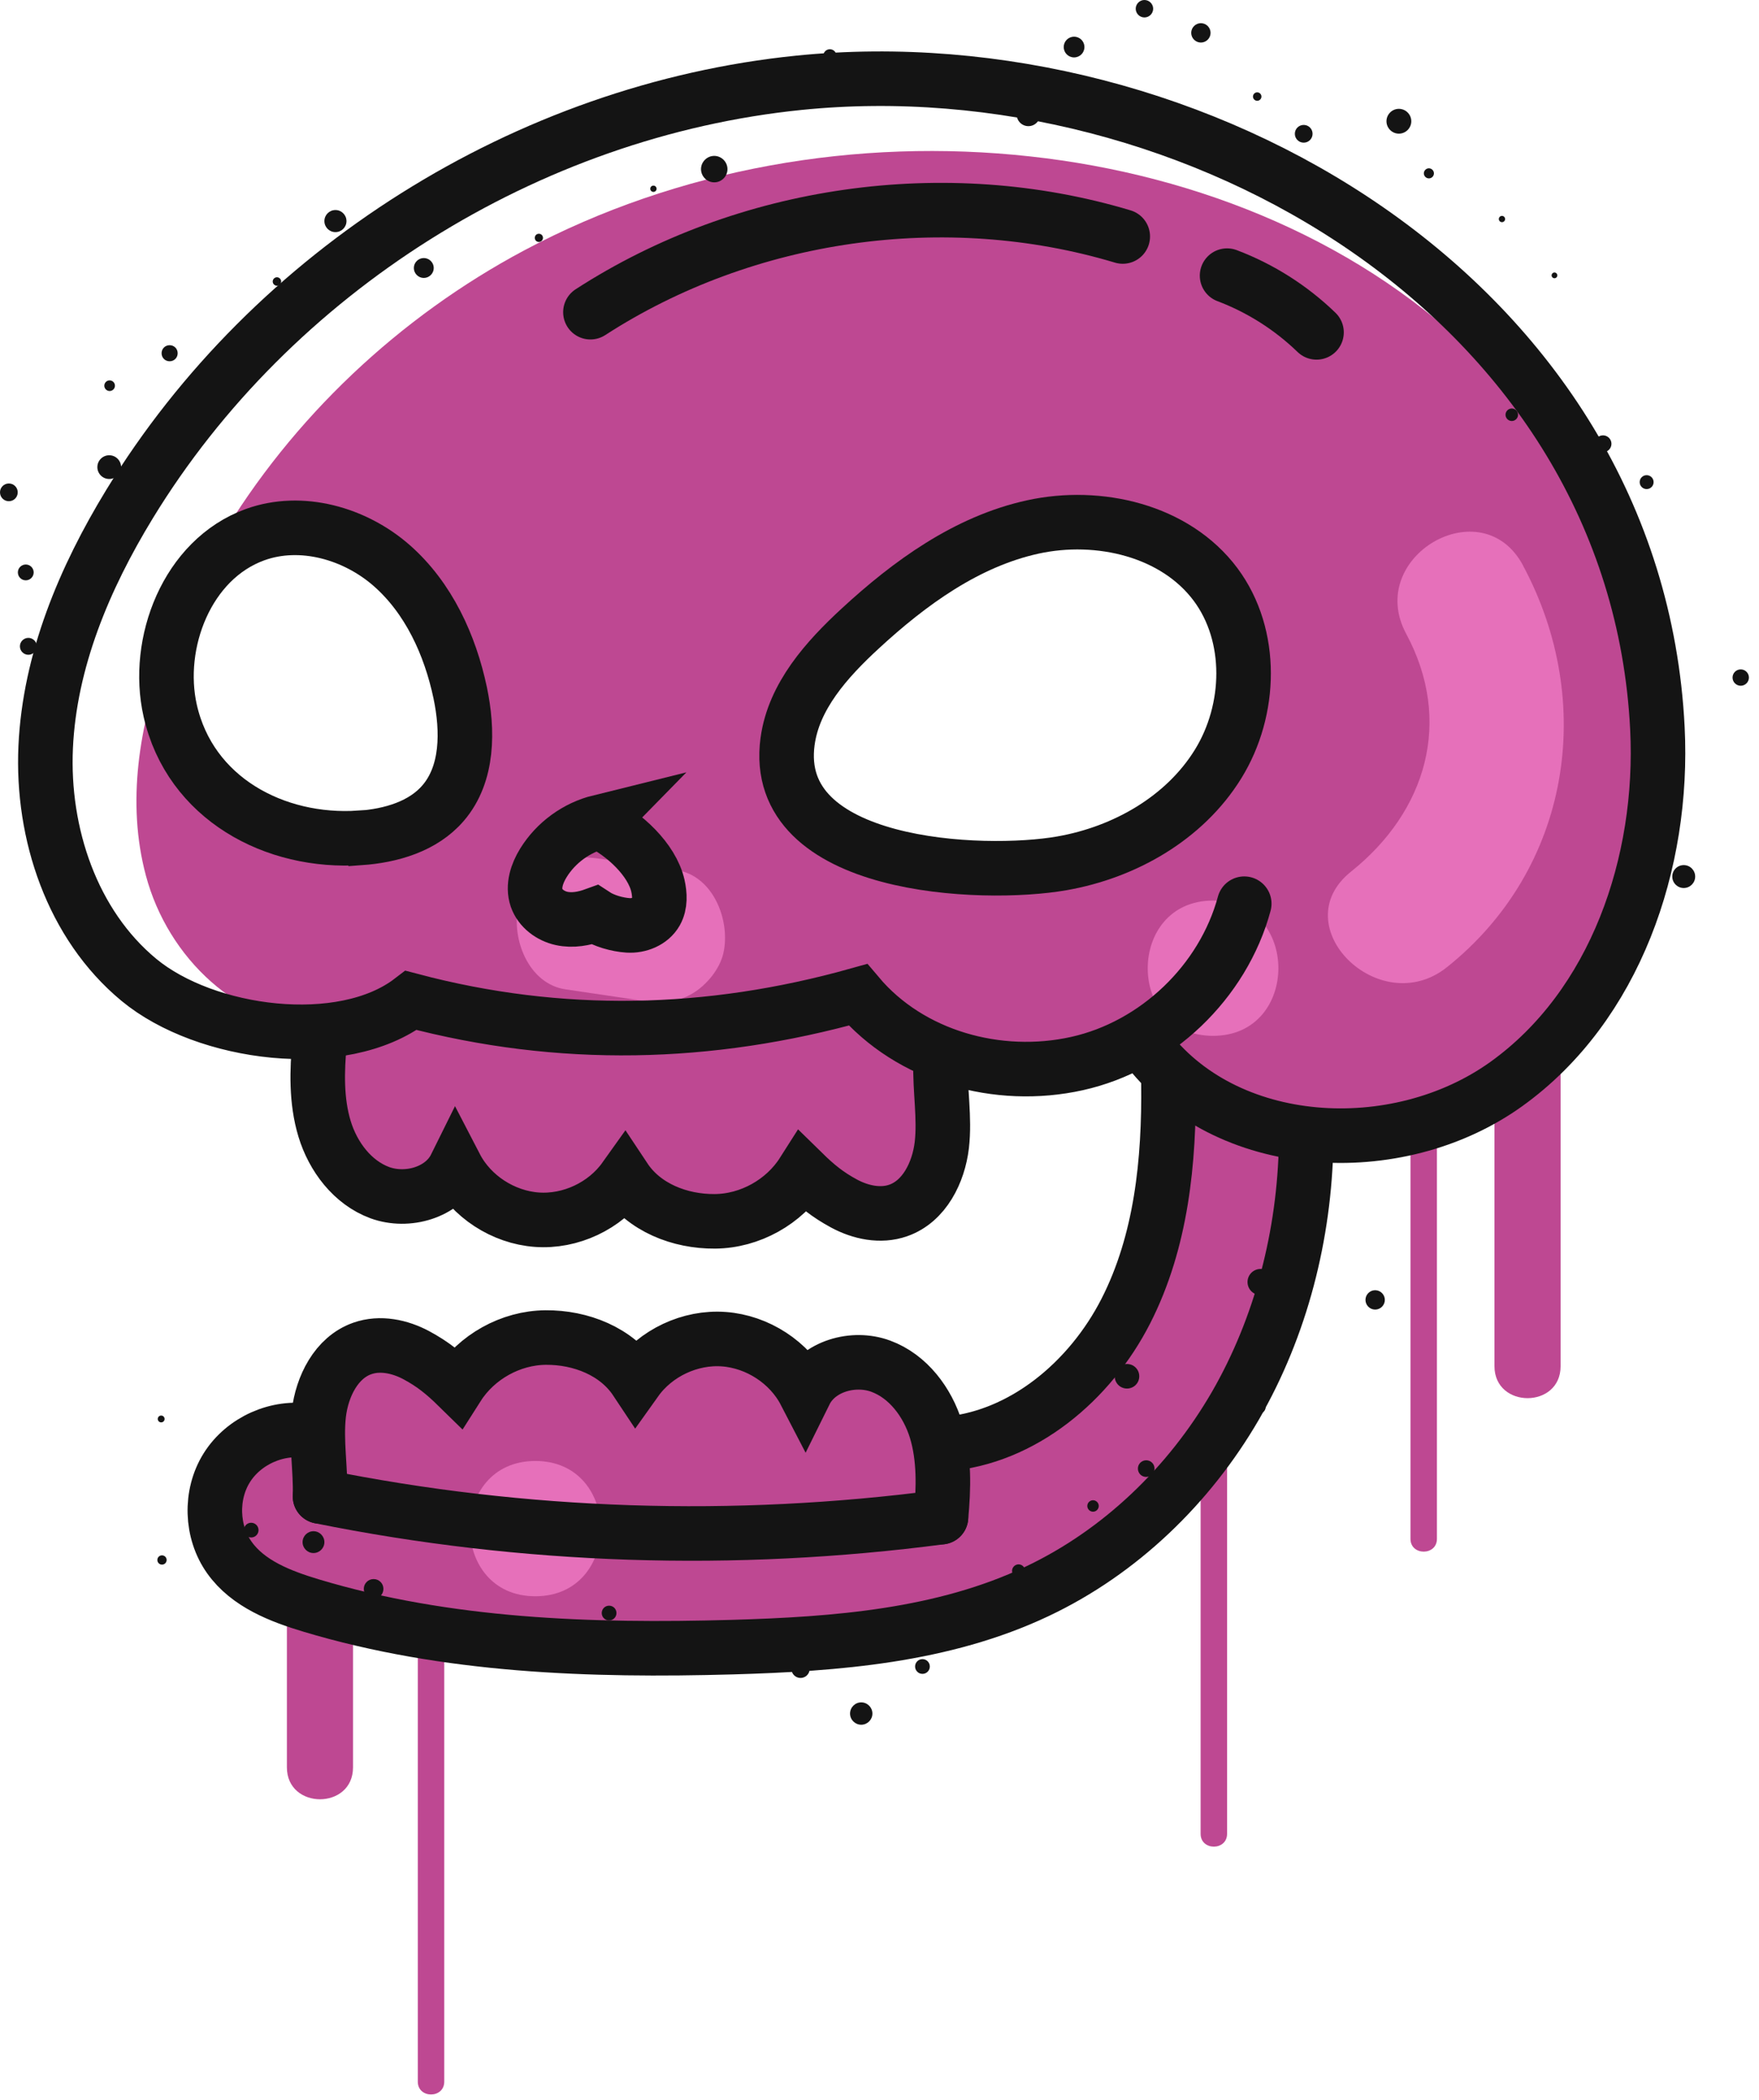 <?xml version="1.0" encoding="UTF-8"?> <svg xmlns="http://www.w3.org/2000/svg" width="129" height="154" viewBox="0 0 129 154" fill="none"> <path d="M108.84 26.66C100.14 17.78 87.92 12.82 75.56 11.47C62.86 10.07 49.71 12.35 38.44 18.36C29.28 23.24 21.42 30.64 16.13 39.55C16.26 39.64 16.4 39.73 16.52 39.82C20.29 37.78 25.21 38.46 28.6 41.07C31.99 43.69 33.88 47.98 34.05 52.26C34.14 54.44 33.75 56.76 32.27 58.36C30.82 59.92 28.6 60.49 26.48 60.7C24.1 60.94 21.62 60.81 19.45 59.82C16.45 58.44 14.36 55.56 13.24 52.45C12.71 50.99 12.36 49.49 12.12 47.96C10.2 53.18 9.27 58.87 10.7 64.2C12.31 70.23 17.48 75.17 23.72 75.38C23.37 77.64 23.19 79.99 23.76 82.21C24.32 84.44 25.71 86.54 27.78 87.5C29.87 88.46 32.64 87.99 33.97 86.12C35.09 88.4 37.62 89.84 40.16 90.04C42.7 90.24 45.31 89.01 46.77 86.94C48.34 88.57 50.71 89.43 52.96 89.29C55.22 89.16 57.38 87.99 58.74 86.18C60.6 87.6 63.22 89.02 65.5 88.49C67.3 88.07 68.61 86.39 69.14 84.61C69.66 82.82 69.55 80.92 69.43 79.06C73.82 79.91 78.73 78.54 82.41 75.99C83.83 77.16 85.04 78.4 85.91 80.01C85.5 85.58 84.72 91.22 82.29 96.25C79.85 101.27 74.9 105.5 69.32 105.39C68.66 103.46 66.46 101.76 64.49 101.22C62.52 100.68 60.29 101.18 58.74 102.52C57.34 100.47 54.88 99.26 52.41 99.16C49.92 99.06 47.42 100.2 45.87 102.14C44.02 100.41 41.53 99.51 38.99 99.54C36.46 99.56 33.95 100.6 32.14 102.37C30.76 100.8 28.32 100.19 26.36 100.9C24.4 101.62 22.97 103.61 22.94 105.69C20.54 104.48 17.11 107.41 16.82 110.09C16.53 112.76 18.39 115.3 20.72 116.63C23.05 117.97 25.8 118.35 28.46 118.71C37.99 119.99 47.6 121.27 57.2 120.69C65.62 120.19 74.15 118.13 81.04 113.26C89.99 106.89 96.39 94.78 95.77 83.82C112.16 82.99 117.51 72.99 119.92 60.8C122.33 48.59 117.54 35.57 108.83 26.69L108.84 26.66ZM89.37 56.24C87.89 58.73 85.16 60.19 82.44 61.21C78.43 62.71 74.1 63.54 69.85 63.06C66.25 62.66 62.7 61.27 59.96 58.89C57.07 56.36 57.76 52.21 59.67 49.18C61.24 46.67 63.63 44.78 66.1 43.12C69.61 40.76 73.49 38.72 77.7 38.33C81.91 37.94 86.51 39.49 88.83 43.02C90.23 45.14 90.69 47.76 90.69 50.3C90.69 52.35 90.41 54.47 89.36 56.25L89.37 56.24Z" fill="#BE4892"></path> <path d="M103.44 68.79V112.83C103.44 114.08 105.38 114.08 105.38 112.83V68.79C105.38 67.54 103.44 67.54 103.44 68.79Z" fill="#BE4892"></path> <path d="M30.64 108.591V152.631C30.64 153.881 32.58 153.881 32.58 152.631V108.591C32.58 107.341 30.64 107.341 30.64 108.591Z" fill="#BE4892"></path> <path d="M88.05 90.42V134.46C88.05 135.71 89.99 135.71 89.99 134.46V90.42C89.99 89.17 88.05 89.17 88.05 90.42Z" fill="#BE4892"></path> <path d="M109.6 72.391V100.171C109.6 103.291 114.45 103.301 114.45 100.171V72.391C114.45 69.271 109.6 69.261 109.6 72.391Z" fill="#BE4892"></path> <path d="M21.04 115.761V129.581C21.04 132.701 25.89 132.711 25.89 129.581V115.761C25.89 112.641 21.04 112.631 21.04 115.761Z" fill="#BE4892"></path> <path d="M111.69 41.45C108.67 35.82 100.1 40.83 103.12 46.46C106.57 52.87 104.61 59.49 99.09 63.9C94.1 67.88 101.16 74.86 106.11 70.92C115.17 63.69 117.08 51.49 111.69 41.46V41.45Z" fill="#E670BA"></path> <path d="M88.96 66.03C82.58 66.03 82.57 75.95 88.96 75.95C95.35 75.95 95.35 66.03 88.96 66.03Z" fill="#E670BA"></path> <path d="M49.59 63.791C47.77 63.521 45.94 63.251 44.12 62.981C42.75 62.781 41.54 62.751 40.3 63.481C39.27 64.081 38.29 65.261 38.02 66.441C37.48 68.791 38.74 72.141 41.48 72.541C43.3 72.811 45.13 73.081 46.95 73.351C48.32 73.551 49.53 73.581 50.77 72.851C51.8 72.251 52.78 71.071 53.05 69.891C53.59 67.541 52.33 64.191 49.59 63.791Z" fill="#E670BA"></path> <path d="M39.26 107.12C32.88 107.12 32.87 117.04 39.26 117.04C45.65 117.04 45.65 107.12 39.26 107.12Z" fill="#E670BA"></path> <path d="M43.3 22.89C54.69 15.52 69.35 13.44 82.34 17.34" stroke="#141414" stroke-width="4" stroke-miterlimit="10" stroke-linecap="round"></path> <path d="M89.99 20.21C92.43 21.13 94.68 22.56 96.55 24.37" stroke="#141414" stroke-width="4" stroke-miterlimit="10" stroke-linecap="round"></path> <path d="M91.25 66.26C89.7 72 84.79 76.69 78.99 77.98C73.19 79.27 66.75 77.48 62.92 72.94C52 76 41.08 76.24 30.15 73.35C25.11 77.21 15.07 75.89 10.18 71.84C5.29 67.79 3.06 61.12 3.35 54.78C3.64 48.44 6.19 42.38 9.5 36.96C19.94 19.86 38.66 8.09 58.59 6.07C87.53 3.14 119.98 22 121.55 53.41C122.04 63.25 118.47 73.75 110.46 79.49C102.45 85.23 89.81 84.55 83.96 76.63" stroke="#141414" stroke-width="4" stroke-miterlimit="10" stroke-linecap="round"></path> <path d="M57.76 54.359C58.21 51.05 60.62 48.359 63.08 46.09C66.72 42.73 70.9 39.7 75.74 38.639C80.58 37.58 86.19 38.889 89.15 42.859C91.93 46.599 91.78 52.059 89.33 56.02C86.88 59.989 82.47 62.499 77.88 63.3C72.09 64.32 56.48 63.719 57.76 54.349V54.359Z" stroke="#141414" stroke-width="4" stroke-miterlimit="10" stroke-linecap="round"></path> <path d="M26.41 61.44C28.67 61.279 31.03 60.599 32.5 58.88C34.34 56.739 34.33 53.569 33.75 50.8C33.01 47.289 31.43 43.84 28.73 41.469C26.03 39.099 22.09 37.98 18.71 39.2C13.7 41.01 11.37 47.169 12.48 52.099C13.93 58.529 20.14 61.859 26.4 61.429L26.41 61.44Z" stroke="#141414" stroke-width="4" stroke-miterlimit="10" stroke-linecap="round"></path> <path d="M43.98 60.26C42.28 60.68 40.77 61.78 39.85 63.27C39.38 64.03 39.06 64.98 39.35 65.83C39.62 66.61 40.37 67.16 41.18 67.34C41.99 67.52 42.84 67.36 43.61 67.08C44.28 67.52 45.27 67.8 46.06 67.85C46.86 67.9 47.72 67.56 48.11 66.87C48.43 66.3 48.39 65.59 48.25 64.95C47.81 63.01 45.76 61.14 43.97 60.27L43.98 60.26Z" stroke="#141414" stroke-width="4" stroke-miterlimit="10" stroke-linecap="round"></path> <path d="M23.44 76.38C23.24 78.51 23.18 80.71 23.8 82.76C24.42 84.81 25.85 86.71 27.86 87.45C29.87 88.18 32.46 87.45 33.41 85.53C34.55 87.73 36.9 89.25 39.37 89.43C41.84 89.61 44.37 88.42 45.81 86.4C47.23 88.54 49.86 89.57 52.43 89.55C55 89.53 57.51 88.13 58.89 85.96C59.87 86.92 60.7 87.6 61.91 88.25C63.12 88.9 64.58 89.21 65.88 88.75C67.79 88.08 68.83 85.97 69.07 83.96C69.3 81.95 68.92 79.92 68.98 77.9" stroke="#141414" stroke-width="4" stroke-miterlimit="10" stroke-linecap="round"></path> <path d="M69.01 111.24C69.21 109.11 69.27 106.91 68.65 104.86C68.02 102.81 66.6 100.91 64.59 100.17C62.58 99.43 59.99 100.17 59.04 102.09C57.9 99.89 55.55 98.37 53.08 98.19C50.61 98.01 48.08 99.2 46.64 101.22C45.22 99.08 42.59 98.05 40.02 98.07C37.45 98.09 34.94 99.49 33.56 101.66C32.58 100.7 31.75 100.02 30.54 99.37C29.33 98.72 27.87 98.41 26.57 98.87C24.66 99.54 23.62 101.65 23.38 103.66C23.15 105.67 23.53 107.7 23.47 109.72" stroke="#141414" stroke-width="4" stroke-miterlimit="10" stroke-linecap="round"></path> <path d="M23.47 109.72C38.46 112.75 53.85 113.23 69.01 111.24" stroke="#141414" stroke-width="4" stroke-miterlimit="10" stroke-linecap="round"></path> <path d="M22.65 104.93C20.35 104.53 17.87 105.64 16.63 107.62C15.39 109.6 15.48 112.32 16.83 114.21C18.2 116.13 20.56 117.04 22.82 117.72C32.77 120.71 43.32 121.06 53.7 120.77C61.33 120.55 69.16 119.95 76.06 116.68C82.15 113.8 87.21 108.91 90.59 103.09C93.96 97.26 95.67 90.53 95.79 83.79" stroke="#141414" stroke-width="4" stroke-miterlimit="10" stroke-linecap="round"></path> <path d="M69.29 105.879C75.01 105.439 79.95 101.249 82.56 96.139C85.17 91.029 85.76 85.139 85.69 79.399" stroke="#141414" stroke-width="4" stroke-miterlimit="10" stroke-linecap="round"></path> <path d="M123.48 65.11C123.944 65.11 124.32 64.734 124.32 64.27C124.32 63.806 123.944 63.43 123.48 63.43C123.016 63.43 122.64 63.806 122.64 64.27C122.64 64.734 123.016 65.11 123.48 65.11Z" fill="#141414"></path> <path d="M121.01 57.88C121.01 58.07 120.85 58.23 120.66 58.23C120.47 58.23 120.31 58.07 120.31 57.88C120.31 57.69 120.47 57.53 120.66 57.53C120.85 57.53 121.01 57.69 121.01 57.88Z" fill="#141414"></path> <path d="M122.21 55.12C122.21 55.48 121.92 55.77 121.56 55.77C121.2 55.77 120.91 55.48 120.91 55.12C120.91 54.76 121.2 54.47 121.56 54.47C121.92 54.47 122.21 54.76 122.21 55.12Z" fill="#141414"></path> <path d="M128.26 49.68C128.26 50.01 127.99 50.28 127.66 50.28C127.33 50.28 127.06 50.01 127.06 49.68C127.06 49.35 127.33 49.08 127.66 49.08C127.99 49.08 128.26 49.35 128.26 49.68Z" fill="#141414"></path> <path d="M122.05 46.2C122.05 46.49 121.81 46.73 121.52 46.73C121.23 46.73 120.99 46.49 120.99 46.2C120.99 45.91 121.23 45.67 121.52 45.67C121.81 45.67 122.05 45.91 122.05 46.2Z" fill="#141414"></path> <path d="M120.52 40.89C120.52 41.36 120.14 41.73 119.68 41.73C119.22 41.73 118.84 41.35 118.84 40.89C118.84 40.43 119.22 40.05 119.68 40.05C120.14 40.05 120.52 40.43 120.52 40.89Z" fill="#141414"></path> <path d="M120.76 35.86C121.042 35.86 121.27 35.632 121.27 35.35C121.27 35.068 121.042 34.84 120.76 34.84C120.478 34.84 120.25 35.068 120.25 35.35C120.25 35.632 120.478 35.86 120.76 35.86Z" fill="#141414"></path> <path d="M118.18 32.54C118.18 32.88 117.9 33.16 117.56 33.16C117.22 33.16 116.94 32.88 116.94 32.54C116.94 32.2 117.22 31.92 117.56 31.92C117.9 31.92 118.18 32.2 118.18 32.54Z" fill="#141414"></path> <path d="M111.33 30.41C111.33 30.66 111.12 30.87 110.87 30.87C110.62 30.87 110.41 30.66 110.41 30.41C110.41 30.16 110.62 29.95 110.87 29.95C111.12 29.95 111.33 30.16 111.33 30.41Z" fill="#141414"></path> <path d="M110.22 25.85C110.22 26.37 109.8 26.79 109.28 26.79C108.76 26.79 108.34 26.37 108.34 25.85C108.34 25.33 108.76 24.91 109.28 24.91C109.8 24.91 110.22 25.33 110.22 25.85Z" fill="#141414"></path> <path d="M114 20.401C114.116 20.401 114.21 20.306 114.21 20.191C114.21 20.075 114.116 19.98 114 19.98C113.884 19.98 113.79 20.075 113.79 20.191C113.79 20.306 113.884 20.401 114 20.401Z" fill="#141414"></path> <path d="M110.15 16.29C110.277 16.29 110.38 16.187 110.38 16.06C110.38 15.933 110.277 15.83 110.15 15.83C110.023 15.83 109.92 15.933 109.92 16.06C109.92 16.187 110.023 16.29 110.15 16.29Z" fill="#141414"></path> <path d="M105.16 12.71C105.16 12.92 104.99 13.08 104.79 13.08C104.59 13.08 104.42 12.91 104.42 12.71C104.42 12.51 104.59 12.34 104.79 12.34C104.99 12.34 105.16 12.51 105.16 12.71Z" fill="#141414"></path> <path d="M103.5 8.89C103.5 9.39 103.09 9.8 102.59 9.8C102.09 9.8 101.68 9.39 101.68 8.89C101.68 8.39 102.09 7.98 102.59 7.98C103.09 7.98 103.5 8.39 103.5 8.89Z" fill="#141414"></path> <path d="M96.26 9.81C96.26 10.17 95.97 10.46 95.61 10.46C95.25 10.46 94.96 10.17 94.96 9.81C94.96 9.45 95.25 9.16 95.61 9.16C95.97 9.16 96.26 9.45 96.26 9.81Z" fill="#141414"></path> <path d="M92.51 7.08C92.51 7.25 92.37 7.39 92.2 7.39C92.03 7.39 91.89 7.25 91.89 7.08C91.89 6.91 92.03 6.77 92.2 6.77C92.37 6.77 92.51 6.91 92.51 7.08Z" fill="#141414"></path> <path d="M88.78 2.41C88.78 2.8 88.46 3.12 88.07 3.12C87.68 3.12 87.36 2.8 87.36 2.41C87.36 2.02 87.68 1.7 88.07 1.7C88.46 1.7 88.78 2.02 88.78 2.41Z" fill="#141414"></path> <path d="M84.57 0.64C84.57 0.99 84.28 1.28 83.93 1.28C83.58 1.28 83.29 0.99 83.29 0.64C83.29 0.29 83.58 0 83.93 0C84.28 0 84.57 0.29 84.57 0.64Z" fill="#141414"></path> <path d="M79.53 3.45C79.53 3.87 79.19 4.21 78.77 4.21C78.35 4.21 78.01 3.87 78.01 3.45C78.01 3.03 78.35 2.69 78.77 2.69C79.19 2.69 79.53 3.03 79.53 3.45Z" fill="#141414"></path> <path d="M75.42 9.25C75.895 9.25 76.28 8.865 76.28 8.39C76.28 7.915 75.895 7.53 75.42 7.53C74.945 7.53 74.56 7.915 74.56 8.39C74.56 8.865 74.945 9.25 75.42 9.25Z" fill="#141414"></path> <path d="M70.88 6.16C70.88 6.45 70.65 6.68 70.36 6.68C70.07 6.68 69.84 6.45 69.84 6.16C69.84 5.87 70.07 5.64 70.36 5.64C70.65 5.64 70.88 5.87 70.88 6.16Z" fill="#141414"></path> <path d="M65.88 4.5C65.88 4.79 65.65 5.02 65.36 5.02C65.07 5.02 64.84 4.79 64.84 4.5C64.84 4.21 65.07 3.98 65.36 3.98C65.65 3.98 65.88 4.21 65.88 4.5Z" fill="#141414"></path> <path d="M60.86 4.57C61.125 4.57 61.34 4.355 61.34 4.09C61.34 3.825 61.125 3.61 60.86 3.61C60.595 3.61 60.38 3.825 60.38 4.09C60.38 4.355 60.595 4.57 60.86 4.57Z" fill="#141414"></path> <path d="M56.78 4.97C56.78 5.28 56.53 5.54 56.21 5.54C55.89 5.54 55.64 5.29 55.64 4.97C55.64 4.65 55.89 4.4 56.21 4.4C56.53 4.4 56.78 4.65 56.78 4.97Z" fill="#141414"></path> <path d="M53.35 12.4C53.35 12.94 52.91 13.37 52.38 13.37C51.85 13.37 51.41 12.93 51.41 12.4C51.41 11.87 51.85 11.43 52.38 11.43C52.91 11.43 53.35 11.87 53.35 12.4Z" fill="#141414"></path> <path d="M48.15 13.84C48.15 13.97 48.05 14.07 47.92 14.07C47.79 14.07 47.69 13.97 47.69 13.84C47.69 13.71 47.79 13.61 47.92 13.61C48.05 13.61 48.15 13.71 48.15 13.84Z" fill="#141414"></path> <path d="M42.61 9.11C42.61 9.37 42.4 9.59 42.13 9.59C41.86 9.59 41.65 9.38 41.65 9.11C41.65 8.84 41.86 8.63 42.13 8.63C42.4 8.63 42.61 8.84 42.61 9.11Z" fill="#141414"></path> <path d="M39.82 17.44C39.82 17.6 39.69 17.74 39.52 17.74C39.35 17.74 39.22 17.61 39.22 17.44C39.22 17.27 39.35 17.14 39.52 17.14C39.69 17.14 39.82 17.27 39.82 17.44Z" fill="#141414"></path> <path d="M33.49 13.22C33.49 13.48 33.28 13.69 33.02 13.69C32.76 13.69 32.55 13.48 32.55 13.22C32.55 12.96 32.76 12.75 33.02 12.75C33.28 12.75 33.49 12.96 33.49 13.22Z" fill="#141414"></path> <path d="M31.81 19.65C31.81 20.05 31.48 20.38 31.08 20.38C30.68 20.38 30.35 20.05 30.35 19.65C30.35 19.25 30.68 18.92 31.08 18.92C31.48 18.92 31.81 19.25 31.81 19.65Z" fill="#141414"></path> <path d="M24.6 17.02C25.047 17.02 25.41 16.658 25.41 16.21C25.41 15.763 25.047 15.4 24.6 15.4C24.153 15.4 23.79 15.763 23.79 16.21C23.79 16.658 24.153 17.02 24.6 17.02Z" fill="#141414"></path> <path d="M20.62 20.64C20.62 20.81 20.48 20.95 20.31 20.95C20.14 20.95 20 20.81 20 20.64C20 20.47 20.14 20.33 20.31 20.33C20.48 20.33 20.62 20.47 20.62 20.64Z" fill="#141414"></path> <path d="M18.58 26.63C18.58 27.12 18.19 27.51 17.7 27.51C17.21 27.51 16.82 27.12 16.82 26.63C16.82 26.14 17.21 25.75 17.7 25.75C18.19 25.75 18.58 26.14 18.58 26.63Z" fill="#141414"></path> <path d="M13.03 25.9C13.03 26.23 12.77 26.49 12.44 26.49C12.11 26.49 11.85 26.23 11.85 25.9C11.85 25.57 12.11 25.31 12.44 25.31C12.77 25.31 13.03 25.57 13.03 25.9Z" fill="#141414"></path> <path d="M8.04 28.67C8.255 28.67 8.43 28.495 8.43 28.28C8.43 28.064 8.255 27.89 8.04 27.89C7.825 27.89 7.65 28.064 7.65 28.28C7.65 28.495 7.825 28.67 8.04 28.67Z" fill="#141414"></path> <path d="M8.88 34.25C8.88 34.73 8.49 35.12 8.01 35.12C7.53 35.12 7.14 34.73 7.14 34.25C7.14 33.77 7.53 33.38 8.01 33.38C8.49 33.38 8.88 33.77 8.88 34.25Z" fill="#141414"></path> <path d="M1.3 36.1C1.3 36.46 1.01 36.75 0.65 36.75C0.29 36.75 0 36.46 0 36.1C0 35.74 0.29 35.45 0.65 35.45C1.01 35.45 1.3 35.74 1.3 36.1Z" fill="#141414"></path> <path d="M2.47 41.97C2.47 42.29 2.21 42.55 1.89 42.55C1.57 42.55 1.31 42.29 1.31 41.97C1.31 41.65 1.57 41.39 1.89 41.39C2.21 41.39 2.47 41.65 2.47 41.97Z" fill="#141414"></path> <path d="M2.7 47.389C2.7 47.73 2.42 48.01 2.08 48.01C1.74 48.01 1.46 47.73 1.46 47.389C1.46 47.05 1.74 46.77 2.08 46.77C2.42 46.77 2.7 47.05 2.7 47.389Z" fill="#141414"></path> <path d="M3.61 52.37C3.61 52.84 3.23 53.219 2.76 53.219C2.29 53.219 1.91 52.84 1.91 52.37C1.91 51.9 2.29 51.52 2.76 51.52C3.23 51.52 3.61 51.9 3.61 52.37Z" fill="#141414"></path> <path d="M101.56 95.31C101.56 95.7 101.24 96.02 100.85 96.02C100.46 96.02 100.14 95.7 100.14 95.31C100.14 94.92 100.46 94.6 100.85 94.6C101.24 94.6 101.56 94.92 101.56 95.31Z" fill="#141414"></path> <path d="M92.45 94.96C92.98 94.96 93.41 94.53 93.41 94C93.41 93.47 92.98 93.04 92.45 93.04C91.92 93.04 91.49 93.47 91.49 94C91.49 94.53 91.92 94.96 92.45 94.96Z" fill="#141414"></path> <path d="M92.82 103.16C92.82 103.43 92.6 103.65 92.33 103.65C92.06 103.65 91.84 103.43 91.84 103.16C91.84 102.89 92.06 102.67 92.33 102.67C92.6 102.67 92.82 102.89 92.82 103.16Z" fill="#141414"></path> <path d="M83.55 100.91C83.55 101.41 83.15 101.81 82.65 101.81C82.15 101.81 81.75 101.41 81.75 100.91C81.75 100.41 82.15 100.01 82.65 100.01C83.15 100.01 83.55 100.41 83.55 100.91Z" fill="#141414"></path> <path d="M84.67 107.68C84.67 108.02 84.4 108.29 84.06 108.29C83.72 108.29 83.45 108.02 83.45 107.68C83.45 107.34 83.72 107.07 84.06 107.07C84.4 107.07 84.67 107.34 84.67 107.68Z" fill="#141414"></path> <path d="M80.58 110.42C80.58 110.65 80.39 110.84 80.16 110.84C79.93 110.84 79.74 110.65 79.74 110.42C79.74 110.19 79.93 110 80.16 110C80.39 110 80.58 110.19 80.58 110.42Z" fill="#141414"></path> <path d="M80.41 115.431C80.41 115.661 80.23 115.841 80 115.841C79.77 115.841 79.59 115.661 79.59 115.431C79.59 115.201 79.77 115.021 80 115.021C80.23 115.021 80.41 115.201 80.41 115.431Z" fill="#141414"></path> <path d="M75.18 115.18C75.18 115.45 74.96 115.66 74.7 115.66C74.44 115.66 74.22 115.44 74.22 115.18C74.22 114.92 74.44 114.7 74.7 114.7C74.96 114.7 75.18 114.92 75.18 115.18Z" fill="#141414"></path> <path d="M71.87 119.49C71.87 119.79 71.63 120.03 71.33 120.03C71.03 120.03 70.79 119.79 70.79 119.49C70.79 119.19 71.03 118.95 71.33 118.95C71.63 118.95 71.87 119.19 71.87 119.49Z" fill="#141414"></path> <path d="M68.19 122.19C68.19 122.49 67.95 122.73 67.65 122.73C67.35 122.73 67.11 122.49 67.11 122.19C67.11 121.89 67.35 121.65 67.65 121.65C67.95 121.65 68.19 121.89 68.19 122.19Z" fill="#141414"></path> <path d="M63.98 125.64C63.98 126.09 63.61 126.46 63.16 126.46C62.71 126.46 62.34 126.09 62.34 125.64C62.34 125.19 62.71 124.82 63.16 124.82C63.61 124.82 63.98 125.19 63.98 125.64Z" fill="#141414"></path> <path d="M59.38 122.36C59.38 122.73 59.08 123.03 58.71 123.03C58.34 123.03 58.04 122.73 58.04 122.36C58.04 121.99 58.34 121.69 58.71 121.69C59.08 121.69 59.38 121.99 59.38 122.36Z" fill="#141414"></path> <path d="M54.19 122.57C54.66 122.57 55.04 122.19 55.04 121.72C55.04 121.251 54.66 120.87 54.19 120.87C53.721 120.87 53.34 121.251 53.34 121.72C53.34 122.19 53.721 122.57 54.19 122.57Z" fill="#141414"></path> <path d="M49.2 120C49.2 120.15 49.08 120.26 48.94 120.26C48.8 120.26 48.68 120.14 48.68 120C48.68 119.86 48.8 119.74 48.94 119.74C49.08 119.74 49.2 119.86 49.2 120Z" fill="#141414"></path> <path d="M45.21 118.27C45.21 118.57 44.97 118.81 44.67 118.81C44.37 118.81 44.13 118.57 44.13 118.27C44.13 117.97 44.37 117.73 44.67 117.73C44.97 117.73 45.21 117.97 45.21 118.27Z" fill="#141414"></path> <path d="M41.66 113.51C41.886 113.51 42.07 113.327 42.07 113.1C42.07 112.874 41.886 112.69 41.66 112.69C41.434 112.69 41.25 112.874 41.25 113.1C41.25 113.327 41.434 113.51 41.66 113.51Z" fill="#141414"></path> <path d="M36.4 113.08C36.4 113.31 36.22 113.49 35.99 113.49C35.76 113.49 35.58 113.31 35.58 113.08C35.58 112.85 35.76 112.67 35.99 112.67C36.22 112.67 36.4 112.86 36.4 113.08Z" fill="#141414"></path> <path d="M31.49 111.18C31.821 111.18 32.09 110.912 32.09 110.58C32.09 110.249 31.821 109.98 31.49 109.98C31.159 109.98 30.89 110.249 30.89 110.58C30.89 110.912 31.159 111.18 31.49 111.18Z" fill="#141414"></path> <path d="M28.12 116.5C28.12 116.9 27.8 117.22 27.4 117.22C27 117.22 26.68 116.9 26.68 116.5C26.68 116.1 27 115.78 27.4 115.78C27.8 115.78 28.12 116.1 28.12 116.5Z" fill="#141414"></path> <path d="M23.79 113.071C23.79 113.511 23.43 113.871 22.99 113.871C22.55 113.871 22.19 113.511 22.19 113.071C22.19 112.631 22.55 112.271 22.99 112.271C23.43 112.271 23.79 112.631 23.79 113.071Z" fill="#141414"></path> <path d="M18.42 112.73C18.718 112.73 18.96 112.489 18.96 112.19C18.96 111.892 18.718 111.65 18.42 111.65C18.122 111.65 17.88 111.892 17.88 112.19C17.88 112.489 18.122 112.73 18.42 112.73Z" fill="#141414"></path> <path d="M12.22 114.38C12.22 114.57 12.07 114.72 11.88 114.72C11.69 114.72 11.54 114.57 11.54 114.38C11.54 114.19 11.69 114.04 11.88 114.04C12.07 114.04 12.22 114.19 12.22 114.38Z" fill="#141414"></path> <path d="M16.5 107.9C16.5 108.14 16.3 108.34 16.06 108.34C15.82 108.34 15.62 108.14 15.62 107.9C15.62 107.66 15.82 107.46 16.06 107.46C16.3 107.46 16.5 107.66 16.5 107.9Z" fill="#141414"></path> <path d="M12.07 104.04C12.07 104.18 11.96 104.29 11.82 104.29C11.68 104.29 11.57 104.18 11.57 104.04C11.57 103.9 11.68 103.79 11.82 103.79C11.96 103.79 12.07 103.9 12.07 104.04Z" fill="#141414"></path> </svg> 